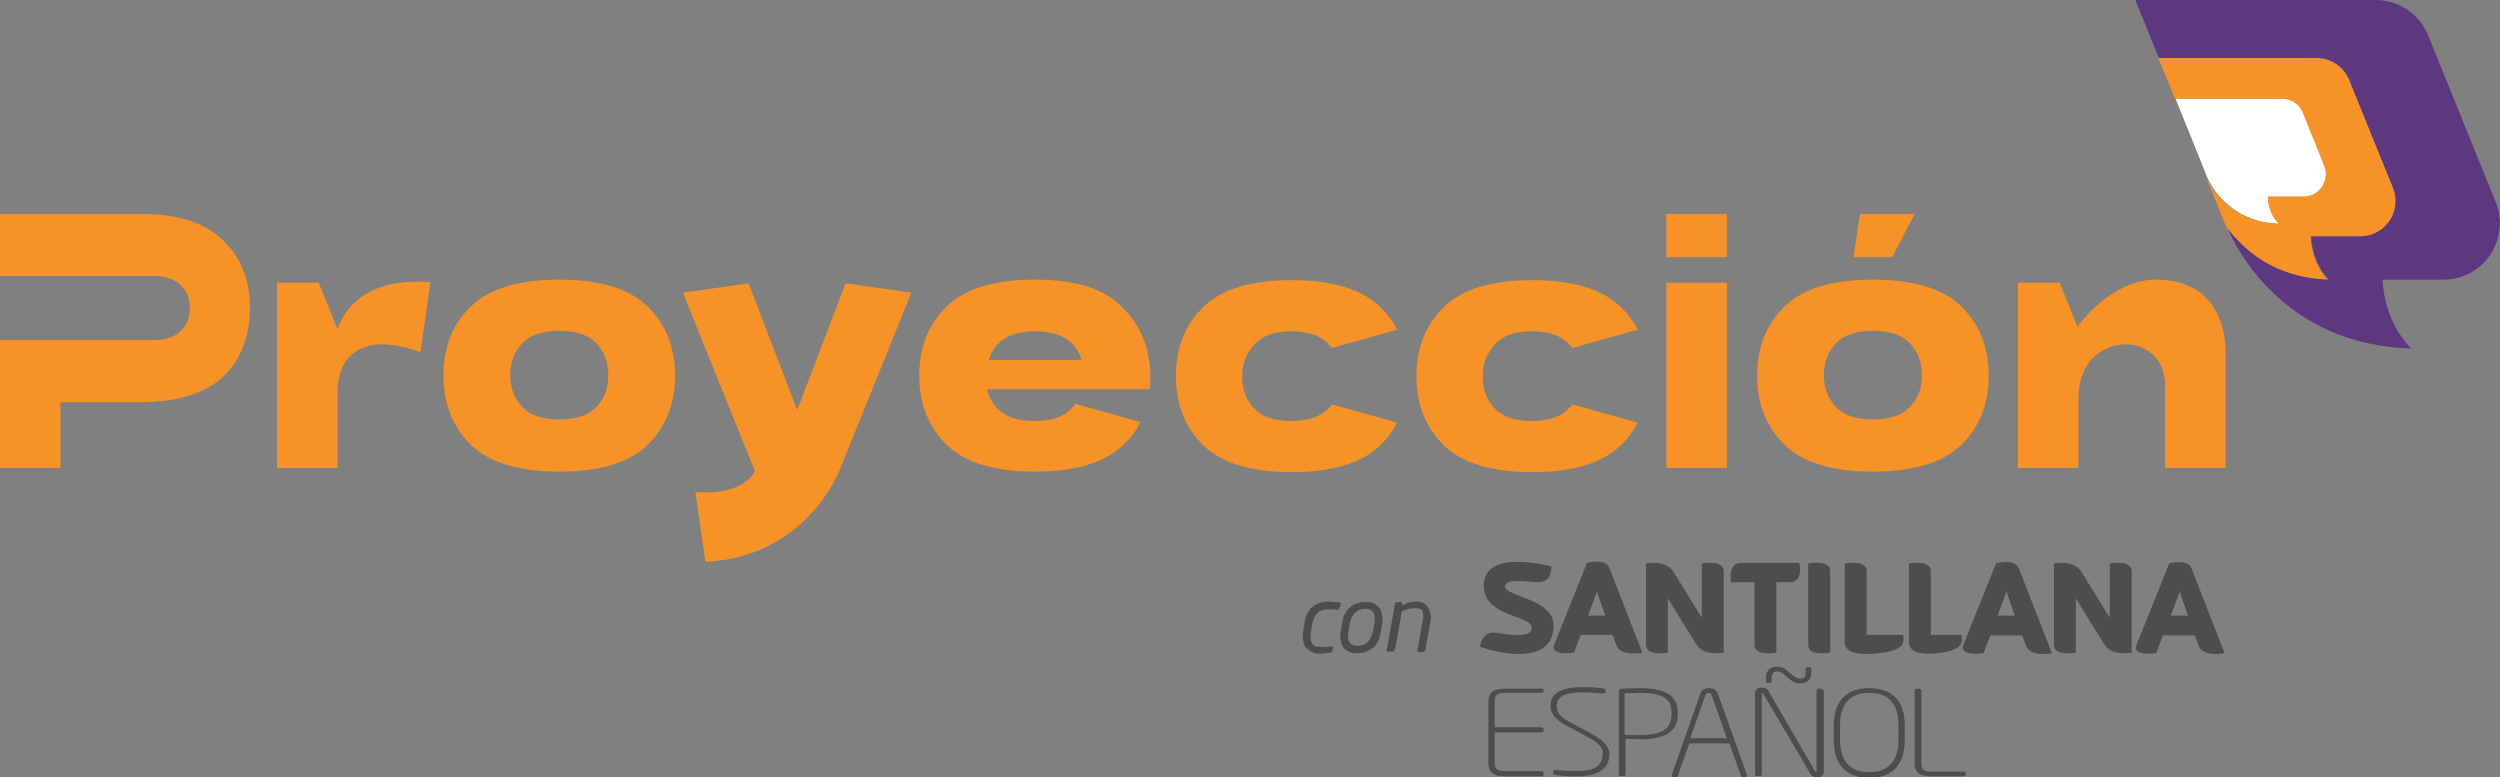 <?xml version="1.0" encoding="utf-8"?>
<!-- Generator: Adobe Illustrator 28.0.0, SVG Export Plug-In . SVG Version: 6.00 Build 0)  -->
<svg version="1.1" id="Layer_1" xmlns="http://www.w3.org/2000/svg" xmlns:xlink="http://www.w3.org/1999/xlink" x="0px" y="0px"
	 viewBox="0 0 479.2 149" style="enable-background:new 0 0 479.2 149;" xml:space="preserve">
<rect x="0" y="0" width="479.2" height="149" fill="#808080" stroke="none"/>
<style type="text/css">
	.st0{fill:#FFFFFF;}
	.st1{fill:#F69227;}
	.st2{fill:#5D3780;}
	.st3{fill:#4D4D4F;}
	.st4{fill:none;}
</style>
<g>
	<path class="st0" d="M436.9,42.9c-2.3-2.3-2.1-5.2-2.1-5.2h6.8c3,0,5.1-3.1,4-5.9l-4.1-10.2c-0.6-1.6-2.2-2.7-4-2.7h-20.5l6,14.9
		C423.4,34.9,427,42.6,436.9,42.9"/>
	<path class="st1" d="M458.7,36l-8.4-20.7c-1-2.5-3.4-4.2-6.3-4.2h-30.3l3.2,7.8h20.5c1.8,0,3.3,1.1,4,2.7l4.1,10.2
		c1.1,2.8-0.9,5.9-4,5.9h-6.8c0,0-0.2,2.9,2.1,5.2c-10.8-0.3-14.1-9.3-14.1-9.3l4.2,10.3c3.1,4.2,9.1,9.5,19.4,9.8
		c-3.4-3.4-3.4-8.3-3.4-8.3h9.4C457.2,45.4,460.5,40.5,458.7,36"/>
	<path class="st2" d="M478.4,38.8l-13-32.1c-1.6-3.9-5.5-6.7-10-6.7h-46.1l4.5,11.1H444c2.8,0,5.3,1.7,6.3,4.2l8.4,20.7
		c1.8,4.5-1.5,9.3-6.3,9.3H443c0,0,0,4.9,3.4,8.3c-10.3-0.3-16.2-5.6-19.4-9.8c1.5,3.5,10.6,22.3,35.2,23
		c-5.5-5.5-5.5-13.2-5.5-13.2h11.5C476,53.7,481.2,45.9,478.4,38.8"/>
	<path class="st1" d="M27,41H0v11.9h29.4c2.3,0,4,0.6,5.2,1.7c1.2,1.1,1.8,2.6,1.8,4.4c0,1.9-0.6,3.4-1.8,4.5
		c-1.2,1.1-2.9,1.7-5.2,1.7H0v24.5h11.6V77.1H27c7,0,12.3-1.7,15.8-4.9c3.4-3.3,5.1-7.7,5.1-13.3c0-5.2-1.7-9.5-5.1-12.8
		C39.4,42.7,34.1,41,27,41"/>
	<path class="st1" d="M114.3,78c-1.5,1.6-3.9,2.4-7.1,2.4c-3.2,0-5.6-0.8-7.1-2.4c-1.5-1.6-2.3-3.6-2.3-6.1c0-2.5,0.8-4.5,2.3-6.1
		c1.5-1.6,3.9-2.4,7.1-2.4c3.2,0,5.6,0.8,7.1,2.4c1.5,1.6,2.3,3.6,2.3,6.1C116.6,74.4,115.8,76.5,114.3,78 M107.2,53.6
		c-7.7,0-13.4,1.7-16.9,5.1C86.8,62,85,66.5,85,72c0,5.4,1.8,9.9,5.3,13.3c3.5,3.4,9.2,5.1,16.9,5.1c7.7,0,13.4-1.7,16.9-5.1
		c3.5-3.4,5.3-7.8,5.3-13.3c0-5.4-1.8-9.9-5.3-13.3C120.6,55.3,114.9,53.6,107.2,53.6"/>
	<rect x="319.4" y="41" class="st1" width="11.6" height="8.3"/>
	<rect x="319.4" y="54.2" class="st1" width="11.6" height="35.5"/>
	<polygon class="st1" points="367,41 356.5,41 355.3,49.3 362.7,49.3 	"/>
	<path class="st1" d="M366.1,78c-1.5,1.6-3.9,2.4-7.1,2.4c-3.2,0-5.6-0.8-7.1-2.4c-1.5-1.6-2.3-3.6-2.3-6.1c0-2.5,0.8-4.5,2.3-6.1
		c1.5-1.6,3.9-2.4,7.1-2.4c3.2,0,5.6,0.8,7.1,2.4c1.5,1.6,2.3,3.6,2.3,6.1C368.4,74.4,367.6,76.5,366.1,78 M359,53.6
		c-7.7,0-13.4,1.7-16.9,5.1c-3.5,3.4-5.3,7.8-5.3,13.3c0,5.4,1.8,9.9,5.3,13.3c3.5,3.4,9.2,5.1,16.9,5.1c7.7,0,13.4-1.7,16.9-5.1
		c3.5-3.4,5.3-7.8,5.3-13.3c0-5.4-1.8-9.9-5.3-13.3C372.4,55.3,366.7,53.6,359,53.6"/>
	<path class="st1" d="M413.2,53.6c-8.6,0-15,9-15,9l-3.4-8.4h-8v35.5h11.6V76.3c0-0.2-0.2-5,3-7.9c0.1-0.1,2.4-2.4,6.2-2.4
		c3.4,0,5.4,2.3,5.5,2.4c1.9,2.1,1.9,5,1.9,5.1v16.2h11.6l0-23.2C426.4,66.5,426.9,53.6,413.2,53.6"/>
	<path class="st1" d="M64.7,63.1l-3.6-8.9h-8v35.5h11.6V75.3c0-8.4,6-9.3,8.6-9.3c2.5,0,5.6,0.9,7.3,1.5l1.9-13.4
		C82.5,54.2,68.6,52,64.7,63.1"/>
	<path class="st1" d="M152.8,78.6l-9.3-24.3l-12.6,1.8l13.8,34.2c0,0-2,4.8-11.4,4l1.9,13.4c19.3-0.9,25.6-17.3,25.7-17.5l13.8-34.1
		l-12.6-1.8L152.8,78.6z"/>
	<path class="st1" d="M189.5,69c0.4-1.2,1-2.3,1.8-3.1c1.5-1.6,3.9-2.4,7.1-2.4c3.2,0,5.6,0.8,7.1,2.4c0.9,0.9,1.5,2,1.8,3.1H189.5z
		 M198.4,53.6c-7.7,0-13.4,1.7-16.9,5.1c-3.5,3.4-5.3,7.8-5.3,13.3c0,5.4,1.8,9.9,5.3,13.3c3.5,3.4,9.2,5.1,16.9,5.1
		c7.7,0,13.4-1.7,16.9-5.1c1.4-1.3,2.5-2.8,3.3-4.4l-12.5-3.5v0c-0.2,0.3-0.4,0.6-0.7,0.9c-1.5,1.6-3.9,2.4-7.1,2.4
		c-3.2,0-5.6-0.8-7.1-2.4c-1-1-1.7-2.3-2-3.7h31.2c0.1-0.8,0.1-1.5,0.1-2.3c0-5.4-1.8-9.9-5.3-13.3
		C211.8,55.3,206.1,53.6,198.4,53.6"/>
	<path class="st1" d="M247.5,63.5c3.2,0,5.6,0.8,7.1,2.4c0.2,0.3,0.5,0.5,0.7,0.8l12.5-3.5c-0.8-1.6-1.9-3.1-3.3-4.4
		c-3.5-3.4-9.2-5.1-16.9-5.1c-7.7,0-13.4,1.7-16.9,5.1c-3.5,3.4-5.3,7.8-5.3,13.3s1.8,9.9,5.3,13.3c3.5,3.4,9.2,5.1,16.9,5.1
		c7.7,0,13.4-1.7,16.9-5.1c1.4-1.3,2.5-2.8,3.3-4.4l-12.5-3.5c-0.2,0.3-0.4,0.6-0.7,0.8c-1.5,1.6-3.9,2.4-7.1,2.4
		c-3.2,0-5.6-0.8-7.1-2.4c-1.5-1.6-2.3-3.6-2.3-6.1c0-2.5,0.8-4.5,2.3-6.1C242,64.3,244.4,63.5,247.5,63.5"/>
	<path class="st1" d="M293.6,63.5c3.2,0,5.6,0.8,7.1,2.4c0.2,0.3,0.5,0.5,0.7,0.8l12.5-3.5c-0.8-1.6-1.9-3.1-3.3-4.4
		c-3.5-3.4-9.2-5.1-16.9-5.1c-7.7,0-13.4,1.7-16.9,5.1c-3.5,3.4-5.3,7.8-5.3,13.3s1.8,9.9,5.3,13.3c3.5,3.4,9.2,5.1,16.9,5.1
		c7.7,0,13.4-1.7,16.9-5.1c1.4-1.3,2.5-2.8,3.3-4.4l-12.5-3.5c-0.2,0.3-0.4,0.6-0.7,0.8c-1.5,1.6-3.9,2.4-7.1,2.4
		c-3.2,0-5.6-0.8-7.1-2.4c-1.5-1.6-2.3-3.6-2.3-6.1c0-2.5,0.8-4.5,2.3-6.1C288,64.3,290.4,63.5,293.6,63.5"/>
	<path class="st3" d="M274,117c-0.1-0.3-0.3-0.6-0.5-0.9c-0.2-0.2-0.5-0.4-0.8-0.6c-0.3-0.1-0.7-0.2-1.2-0.2c-0.6,0-1.1,0.1-1.5,0.2
		c-0.4,0.2-0.9,0.4-1.3,0.6l0.1-0.4c0-0.2-0.1-0.3-0.3-0.3h-0.7c-0.2,0-0.3,0-0.3,0.1c-0.1,0.1-0.1,0.2-0.1,0.2l-1.6,8.9
		c0,0.1,0,0.2,0,0.2c0,0.1,0.1,0.1,0.2,0.1h0.9c0.1,0,0.2,0,0.3-0.1c0.1-0.1,0.1-0.2,0.2-0.2l1.3-7.4c0.6-0.3,1-0.4,1.4-0.5
		c0.4-0.1,0.7-0.1,1.1-0.1c0.6,0,1.1,0.1,1.3,0.3c0.2,0.2,0.3,0.6,0.3,1c0,0.1,0,0.3,0,0.5c0,0.2,0,0.3-0.1,0.5l-1,5.8
		c0,0.1,0,0.2,0,0.2c0.1,0.1,0.1,0.1,0.2,0.1h0.8c0.1,0,0.2,0,0.3-0.1c0.1-0.1,0.1-0.2,0.2-0.2l1-5.8c0.1-0.3,0.1-0.6,0.1-0.9
		C274.1,117.7,274.1,117.3,274,117"/>
	<path class="st3" d="M263.5,119.1c0,0.2,0,0.3-0.1,0.5l-0.2,1.3c-0.1,0.4-0.2,0.8-0.4,1.2c-0.2,0.4-0.4,0.7-0.6,0.9
		c-0.2,0.3-0.5,0.5-0.8,0.6c-0.3,0.1-0.7,0.2-1.1,0.2c-0.7,0-1.2-0.2-1.5-0.5c-0.3-0.3-0.4-0.8-0.4-1.4c0-0.3,0-0.6,0.1-1l0.2-1.3
		c0.2-0.9,0.5-1.6,1-2.1c0.5-0.5,1.1-0.8,1.9-0.8c0.7,0,1.2,0.2,1.5,0.5c0.3,0.3,0.4,0.8,0.4,1.4
		C263.5,118.8,263.5,118.9,263.5,119.1 M264.2,116.3c-0.3-0.3-0.6-0.5-1-0.7c-0.4-0.2-0.9-0.2-1.4-0.2c-2.6,0-4.2,1.4-4.6,4.3
		l-0.2,1.3c0,0.2,0,0.3-0.1,0.5c0,0.2,0,0.3,0,0.5c0,0.5,0.1,0.9,0.2,1.3c0.1,0.4,0.3,0.8,0.6,1c0.3,0.3,0.6,0.5,1,0.7
		c0.4,0.2,0.9,0.2,1.4,0.2c0.7,0,1.3-0.1,1.8-0.3s1-0.5,1.4-0.8c0.4-0.4,0.7-0.8,0.9-1.3c0.2-0.5,0.4-1.1,0.5-1.8l0.2-1.3
		c0-0.2,0-0.3,0.1-0.5c0-0.2,0-0.3,0-0.5c0-0.5-0.1-0.9-0.2-1.3C264.7,116.9,264.5,116.6,264.2,116.3"/>
	<path class="st3" d="M257,115.9c0-0.1,0-0.2,0-0.3c0-0.1-0.1-0.1-0.3-0.1c-0.3-0.1-0.6-0.1-1-0.1c-0.4,0-0.8-0.1-1.2-0.1
		c-1.2,0-2.2,0.4-3,1.1c-0.8,0.7-1.3,1.8-1.5,3.2l-0.2,1.4c0,0.2,0,0.3-0.1,0.5c0,0.2,0,0.3,0,0.5c0,0.5,0.1,0.9,0.2,1.3
		c0.1,0.4,0.3,0.8,0.6,1c0.3,0.3,0.6,0.5,1,0.7c0.4,0.2,0.8,0.3,1.3,0.3c0.4,0,0.8,0,1.2-0.1c0.4,0,0.7-0.1,1-0.1
		c0.1,0,0.2-0.1,0.3-0.1c0.1-0.1,0.1-0.1,0.1-0.3l0.1-0.6c0-0.1,0-0.2,0-0.2s-0.1-0.1-0.3,0c-0.4,0-0.7,0.1-1.1,0.1
		c-0.3,0-0.7,0-1.1,0c-0.6,0-1-0.1-1.3-0.4c-0.3-0.3-0.5-0.8-0.5-1.4c0-0.3,0-0.6,0.1-1.1l0.2-1.4c0.2-0.9,0.5-1.6,0.9-2.1
		c0.5-0.5,1.1-0.8,1.8-0.8c0.4,0,0.8,0,1.1,0c0.3,0,0.7,0,1,0.1c0.2,0,0.3,0,0.3,0c0-0.1,0.1-0.1,0.1-0.2L257,115.9z"/>
	<path class="st3" d="M416.1,118l1.7-4.6l1.6,4.6H416.1z M420.1,109c-0.8-2-4.3-1-4.3-1l-6.3,15.7c-0.8,2.2,3.8,1.5,3.8,1.5l1.3-3.4
		h6.1l0.7,1.9c0.9,2.4,5,1.5,5,1.5L420.1,109z"/>
	<path class="st3" d="M404.4,108v10.4l-5.5-8.9c-0.6-0.9-1.5-1.3-2.4-1.5c-0.4-0.1-0.9-0.1-1.3-0.1c-0.8,0-1.5,0.1-1.5,0.1v15.6
		c0,2.3,4.2,1.5,4.2,1.5v-10.4l5.5,8.9c0.6,0.9,1.5,1.3,2.4,1.5c0.4,0.1,0.9,0.1,1.3,0.1c0.8,0,1.5-0.1,1.5-0.1v-15.6
		C408.6,107.2,404.4,108,404.4,108"/>
	<path class="st3" d="M382.9,118l1.7-4.6l1.6,4.6H382.9z M382.6,108l-6.3,15.7c-0.8,2.2,3.9,1.5,3.9,1.5l1.3-3.4h6.1l0.7,1.9
		c0.9,2.4,5,1.5,5,1.5l-6.3-16.2C386.1,106.9,382.6,108,382.6,108"/>
	<path class="st3" d="M371.4,125.2c5-0.5,4.8-2.2,4.6-3.5l-5.9,0v-4.8v-7.4c0-2.3-4.2-1.5-4.2-1.5v15
		C365.9,124.6,367.2,125.6,371.4,125.2"/>
	<path class="st3" d="M360.2,125.2c5-0.5,4.8-2.2,4.6-3.5h-7v-12.2c0-2.3-4.2-1.5-4.2-1.5v15C353.6,125,355.6,125.7,360.2,125.2"/>
	<path class="st3" d="M346.6,108v15.6c0,2.3,4.2,1.5,4.2,1.5v-15.6C350.8,107.2,346.6,108,346.6,108"/>
	<path class="st3" d="M340.5,125.1v-13.5h2.5c2.8,0,1.9-3.7,1.9-3.7h-11.2c-2.6,0-1.9,3.7-1.9,3.7h4.5v12
		C336.3,125.9,340.5,125.1,340.5,125.1"/>
	<path class="st3" d="M319.7,125.1v-10.4l5.5,8.9c0.6,0.9,1.5,1.3,2.4,1.5c0.4,0.1,0.9,0.1,1.3,0.1c0.8,0,1.5-0.1,1.5-0.1v-15.6
		c0-2.3-4.2-1.5-4.2-1.5v10.4l-5.5-8.9c-0.6-0.9-1.5-1.3-2.4-1.5c-0.4-0.1-0.9-0.1-1.3-0.1c-0.8,0-1.5,0.1-1.5,0.1v15.6
		C315.6,125.9,319.7,125.1,319.7,125.1"/>
	<path class="st3" d="M304.4,118l1.7-4.6l1.6,4.6H304.4z M314.8,125.1l-6.3-16.2c-0.8-2-4.3-1-4.3-1l-6.3,15.7
		c-0.8,2.2,3.8,1.5,3.8,1.5l1.3-3.4h6.1l0.7,1.9C310.7,126,314.8,125.1,314.8,125.1"/>
	<path class="st3" d="M288.5,112.4c0.1-1.6,4-0.9,6.2-0.8c2.8,0.2,2.7-3,2.7-3s-13.1-3.7-13,3.8c0.1,5.8,9.1,5.6,9.2,7.8
		c0.1,2.1-3.6,1.6-6.8,1.1c-2.8-0.5-3.1,2.7-3.1,2.7s13.7,4.9,14.1-3.9C298,114.7,288.4,114.4,288.5,112.4"/>
	<path class="st3" d="M295.4,132h-6.9c-2,0-3.2,0.6-3.2,2.5v11.8c0,1.9,1.2,2.5,3.2,2.5h6.9c0.3,0,0.5-0.2,0.5-0.4v-0.2
		c0-0.2-0.2-0.4-0.5-0.4h-6.9c-1.3,0-2-0.2-2-1.6v-5.8h8.9c0.3,0,0.5-0.2,0.5-0.4v-0.2c0-0.2-0.2-0.4-0.5-0.4h-8.9v-5
		c0-1.4,0.8-1.6,2-1.6h6.9c0.3,0,0.5-0.1,0.5-0.4v-0.2C295.9,132.1,295.7,132,295.4,132"/>
	<path class="st3" d="M303.7,139.9L302,139c-2.4-1.2-3.6-2-3.6-3.7c0-1.7,1.5-2.6,5-2.6c1.1,0,3.4,0.2,3.6,0.2c0.5,0,0.8,0,0.8-0.4
		v-0.1c0-0.3-0.2-0.4-0.7-0.5c-0.8-0.1-2.6-0.2-3.7-0.2c-3.1,0-6.2,0.7-6.2,3.5c0,2.2,1.8,3.3,4.2,4.5l1.7,0.9
		c2.9,1.6,4.1,2.2,4.1,3.8c0,1.9-0.9,3.4-4.9,3.4c-1.5,0-3.1-0.1-4-0.2c-0.3,0-0.6,0-0.6,0.4v0.1c0,0.3,0.2,0.4,0.7,0.5
		c0.8,0.1,2.2,0.2,3.9,0.2c5.1,0,6.2-2.3,6.2-4.3C308.3,142.6,306.8,141.5,303.7,139.9"/>
	<path class="st3" d="M320.4,136.9c0,2.9-1.9,4-6.1,4c-0.9,0-2.1,0-2.9-0.1v-7.9c0.8,0,1.8-0.1,2.9-0.1c4,0,6.1,0.9,6.1,3.7V136.9z
		 M321.6,136.9v-0.4c0-3.3-2.7-4.6-7.2-4.6c-1.1,0-2.7,0.1-3.6,0.1c-0.2,0-0.5,0.2-0.5,0.4v16c0,0.2,0.2,0.4,0.5,0.4h0.3
		c0.3,0,0.5-0.2,0.5-0.4v-6.8c0.7,0,1.9,0.1,2.9,0.1C318.9,141.7,321.6,140.4,321.6,136.9"/>
	<path class="st3" d="M324,141.5l2.9-8.3c0.1-0.2,0.2-0.4,0.6-0.4c0.4,0,0.5,0.2,0.6,0.5l2.9,8.2H324z M327.6,131.9
		c-0.9,0-1.5,0.4-1.7,1.1l-5.4,15.4c-0.1,0.3,0,0.6,0.4,0.6h0.3c0.2,0,0.4-0.2,0.4-0.3l2.2-6.2h7.7l2.2,6.2c0.1,0.2,0.2,0.3,0.4,0.3
		h0.3c0.4,0,0.5-0.3,0.4-0.6l-5.5-15.4C329,132.3,328.4,131.9,327.6,131.9"/>
	<path class="st3" d="M348.9,132h-0.3c-0.3,0-0.4,0.2-0.4,0.4v15.4c0,0.1,0,0.2-0.1,0.2c-0.1,0-0.2-0.1-0.2-0.2l-8.9-15.3
		c-0.2-0.4-0.5-0.7-1.3-0.7c-0.8,0-1.3,0.4-1.3,1.1v15.5c0,0.2,0.2,0.4,0.5,0.4h0.3c0.3,0,0.5-0.2,0.5-0.4V133
		c0-0.1,0.1-0.2,0.1-0.2c0.1,0,0.2,0.1,0.2,0.2l9,15.3c0.1,0.2,0.3,0.4,0.5,0.5c0.2,0.2,0.5,0.2,0.9,0.2c0.7,0,1.2-0.4,1.2-1.2
		v-15.4C349.3,132.2,349.2,132,348.9,132"/>
	<path class="st3" d="M343.7,129.5l-1.3-1.1c-0.5-0.4-1-0.6-1.8-0.6c-1.3,0-2.1,0.7-2.1,2.1v0.6c0,0.2,0.1,0.4,0.3,0.4h0.5
		c0.2,0,0.3-0.1,0.3-0.4v-0.6c0-1,0.5-1.2,1.1-1.2c0.5,0,0.9,0.3,1.3,0.6l1.3,1.1c0.5,0.4,1.1,0.6,1.8,0.6c1.3,0,2.1-0.7,2.1-2.1
		v-0.6c0-0.2-0.1-0.4-0.3-0.4h-0.5c-0.2,0-0.3,0.1-0.3,0.4v0.6c0,1-0.4,1.2-1.1,1.2C344.6,130.1,344.1,129.8,343.7,129.5"/>
	<path class="st3" d="M363.9,141.8c0,4.6-2.4,6.2-5.6,6.2c-3.2,0-5.6-1.6-5.6-6.2V139c0-4.6,2.4-6.2,5.6-6.2c3.2,0,5.6,1.6,5.6,6.2
		V141.8z M358.3,131.9c-4,0-6.8,2.1-6.8,7.2v2.8c0,5.1,2.8,7.2,6.8,7.2c4,0,6.8-2.1,6.8-7.2V139
		C365.1,133.9,362.2,131.9,358.3,131.9"/>
	<path class="st3" d="M376.4,147.9h-6.1c-1.3,0-2-0.2-2-1.6v-13.9c0-0.2-0.2-0.4-0.5-0.4h-0.3c-0.3,0-0.5,0.2-0.5,0.4v13.9
		c0,1.9,1.2,2.5,3.2,2.5h6.1c0.3,0,0.5-0.2,0.5-0.4v-0.2C376.9,148.1,376.7,147.9,376.4,147.9"/>
	<rect class="st4" width="479.2" height="149"/>
</g>
</svg>
